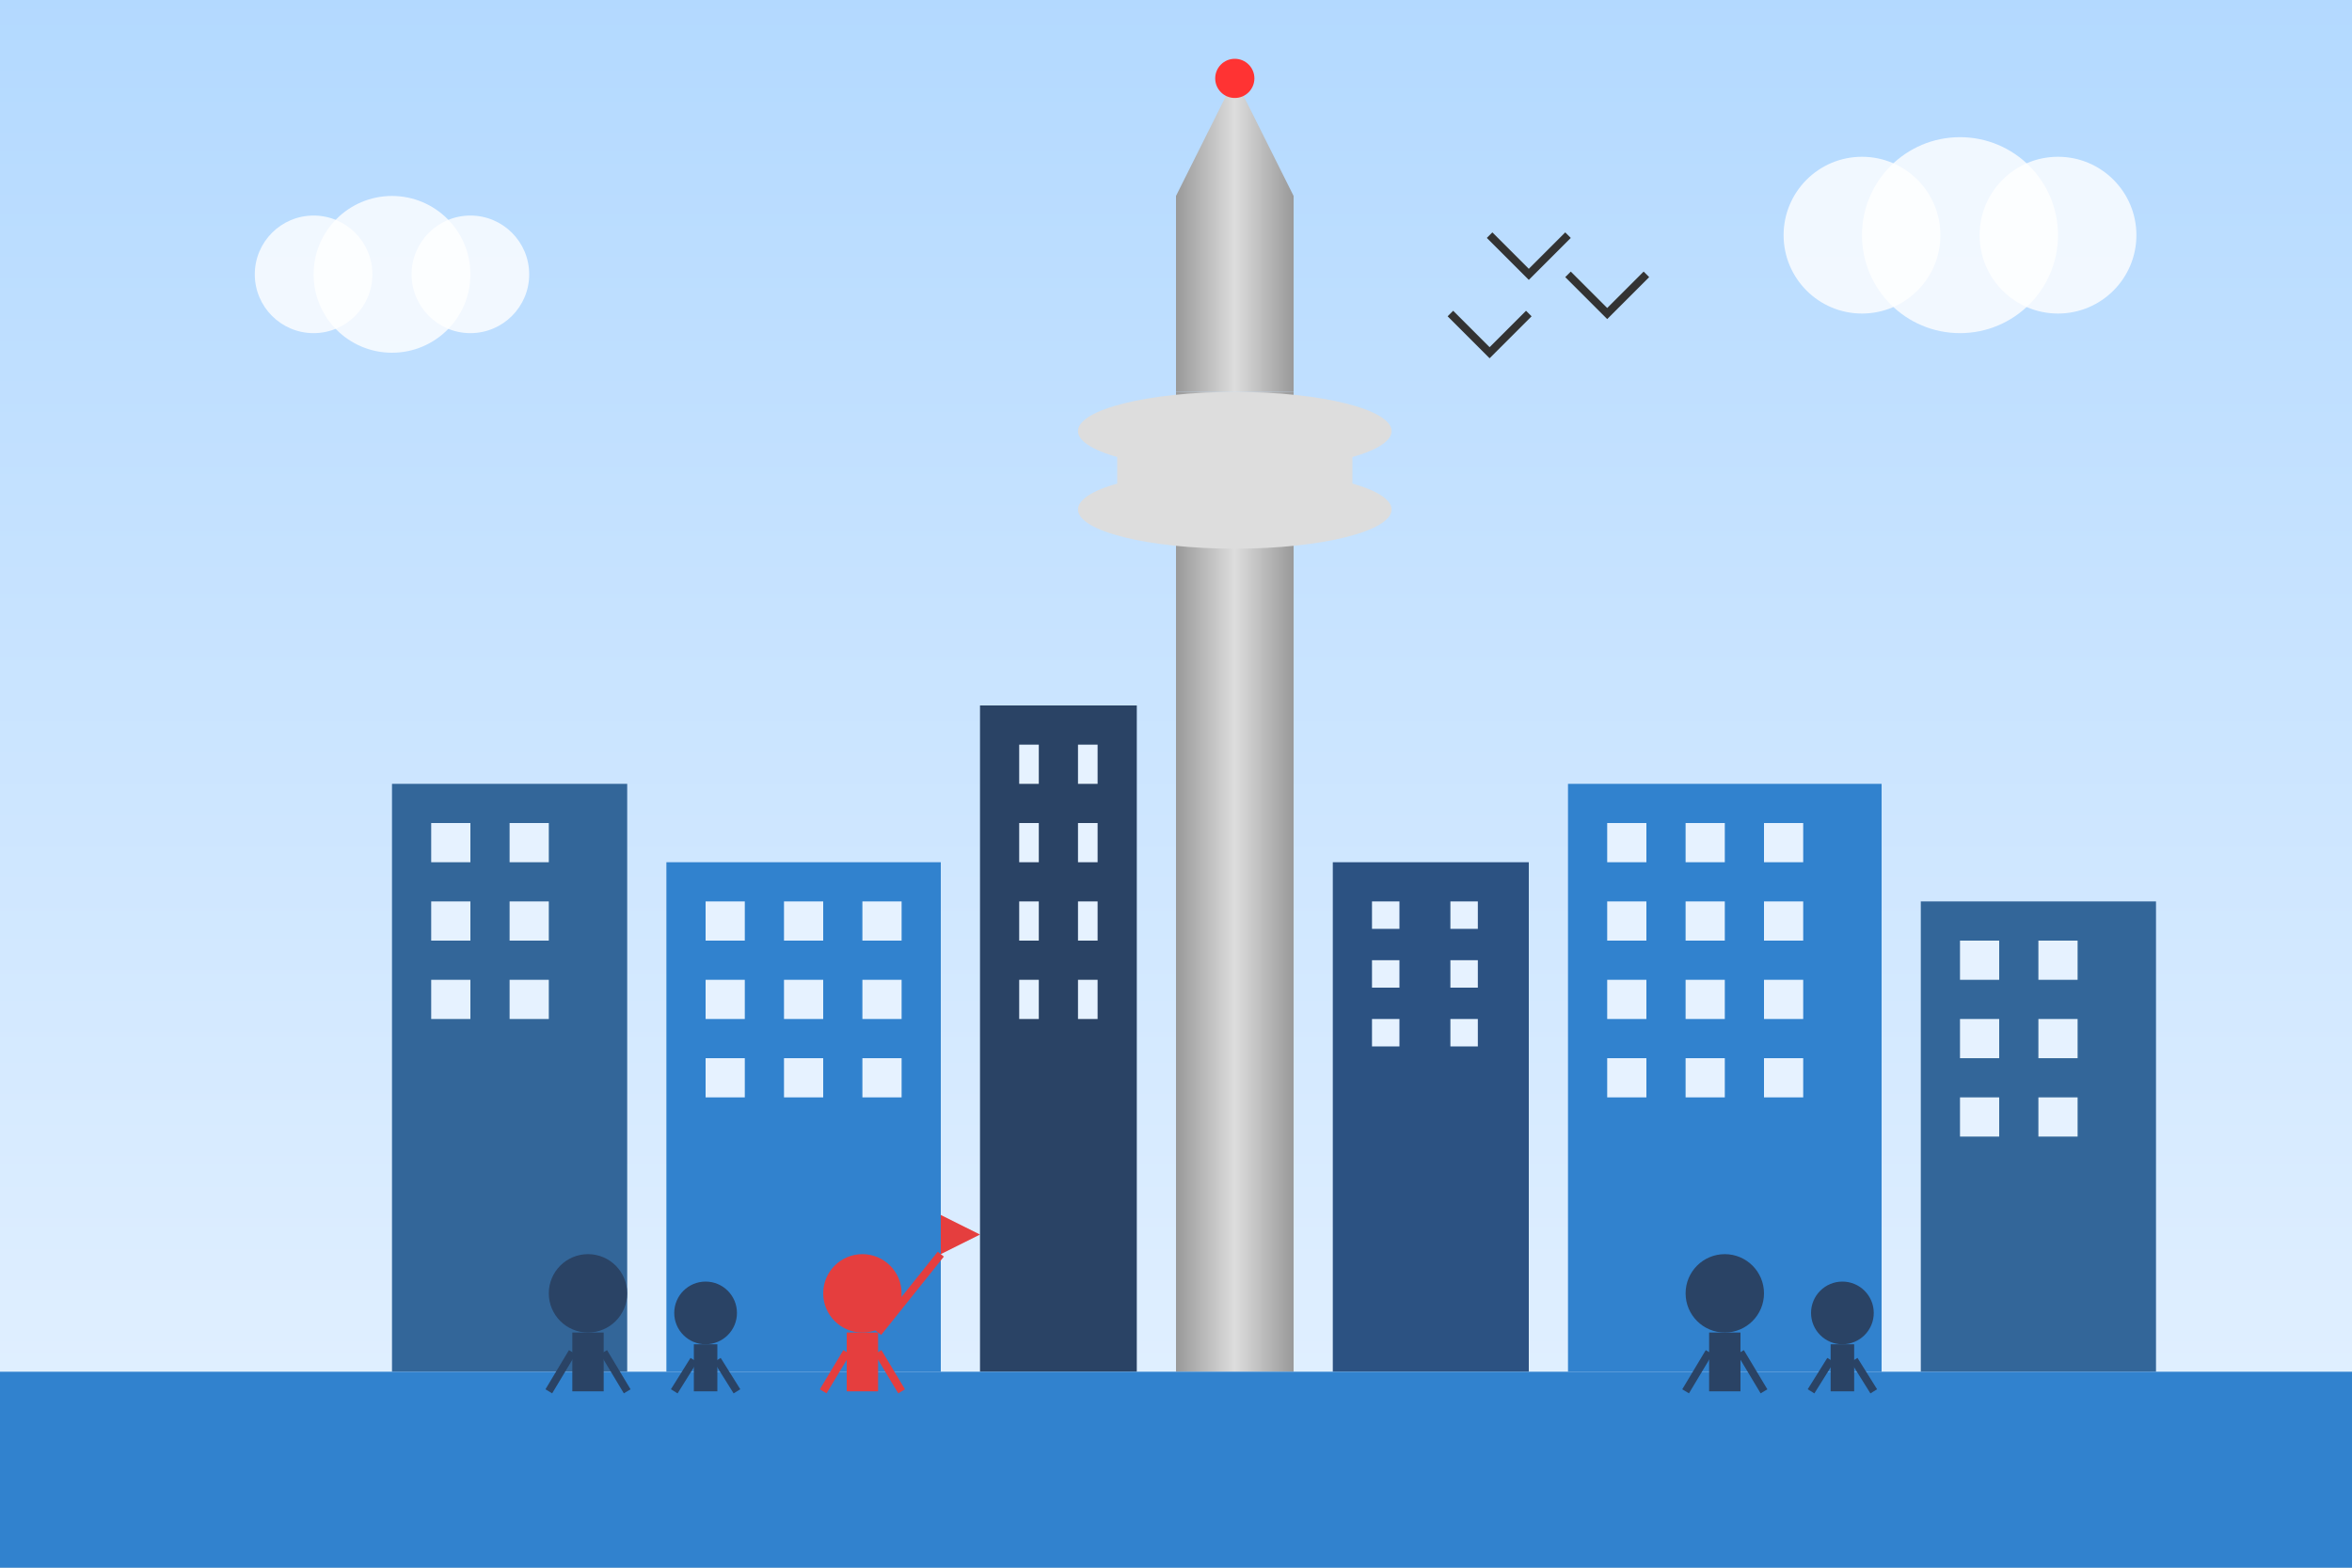 <svg xmlns="http://www.w3.org/2000/svg" width="600" height="400" viewBox="0 0 600 400">
  <rect x="0" y="0" width="600" height="400" fill="#808080" stroke="none"/>
  <!-- Sky Background -->
  <linearGradient id="sky-gradient" x1="0%" y1="0%" x2="0%" y2="100%">
    <stop offset="0%" stop-color="#b3d9ff" />
    <stop offset="100%" stop-color="#e6f2ff" />
  </linearGradient>
  <rect width="600" height="400" fill="url(#sky-gradient)" />
  
  <!-- CN Tower -->
  <linearGradient id="tower-gradient" x1="0%" y1="0%" x2="100%" y2="0%">
    <stop offset="0%" stop-color="#999999" />
    <stop offset="50%" stop-color="#dddddd" />
    <stop offset="100%" stop-color="#999999" />
  </linearGradient>
  
  <!-- Main Tower Structure -->
  <rect x="300" y="100" width="30" height="250" fill="url(#tower-gradient)" />
  
  <!-- Tower Top -->
  <path d="M315,100 L330,100 L330,50 L315,20 L300,50 L300,100 Z" fill="url(#tower-gradient)" />
  <circle cx="315" cy="20" r="5" fill="#ff3333" />
  
  <!-- SkyPod -->
  <ellipse cx="315" cy="110" rx="40" ry="10" fill="#dddddd" />
  <ellipse cx="315" cy="130" rx="40" ry="10" fill="#dddddd" />
  <rect x="285" y="110" width="60" height="20" fill="#dddddd" />
  
  <!-- Buildings -->
  <rect x="100" y="200" width="60" height="150" fill="#336699" />
  <rect x="110" y="210" width="10" height="10" fill="#e6f2ff" />
  <rect x="130" y="210" width="10" height="10" fill="#e6f2ff" />
  <rect x="110" y="230" width="10" height="10" fill="#e6f2ff" />
  <rect x="130" y="230" width="10" height="10" fill="#e6f2ff" />
  <rect x="110" y="250" width="10" height="10" fill="#e6f2ff" />
  <rect x="130" y="250" width="10" height="10" fill="#e6f2ff" />
  
  <rect x="170" y="220" width="70" height="130" fill="#3182ce" />
  <rect x="180" y="230" width="10" height="10" fill="#e6f2ff" />
  <rect x="200" y="230" width="10" height="10" fill="#e6f2ff" />
  <rect x="220" y="230" width="10" height="10" fill="#e6f2ff" />
  <rect x="180" y="250" width="10" height="10" fill="#e6f2ff" />
  <rect x="200" y="250" width="10" height="10" fill="#e6f2ff" />
  <rect x="220" y="250" width="10" height="10" fill="#e6f2ff" />
  <rect x="180" y="270" width="10" height="10" fill="#e6f2ff" />
  <rect x="200" y="270" width="10" height="10" fill="#e6f2ff" />
  <rect x="220" y="270" width="10" height="10" fill="#e6f2ff" />
  
  <rect x="250" y="180" width="40" height="170" fill="#2a4365" />
  <rect x="260" y="190" width="5" height="10" fill="#e6f2ff" />
  <rect x="275" y="190" width="5" height="10" fill="#e6f2ff" />
  <rect x="260" y="210" width="5" height="10" fill="#e6f2ff" />
  <rect x="275" y="210" width="5" height="10" fill="#e6f2ff" />
  <rect x="260" y="230" width="5" height="10" fill="#e6f2ff" />
  <rect x="275" y="230" width="5" height="10" fill="#e6f2ff" />
  <rect x="260" y="250" width="5" height="10" fill="#e6f2ff" />
  <rect x="275" y="250" width="5" height="10" fill="#e6f2ff" />
  
  <rect x="340" y="220" width="50" height="130" fill="#2c5282" />
  <rect x="350" y="230" width="7" height="7" fill="#e6f2ff" />
  <rect x="370" y="230" width="7" height="7" fill="#e6f2ff" />
  <rect x="350" y="245" width="7" height="7" fill="#e6f2ff" />
  <rect x="370" y="245" width="7" height="7" fill="#e6f2ff" />
  <rect x="350" y="260" width="7" height="7" fill="#e6f2ff" />
  <rect x="370" y="260" width="7" height="7" fill="#e6f2ff" />
  
  <rect x="400" y="200" width="80" height="150" fill="#3182ce" />
  <rect x="410" y="210" width="10" height="10" fill="#e6f2ff" />
  <rect x="430" y="210" width="10" height="10" fill="#e6f2ff" />
  <rect x="450" y="210" width="10" height="10" fill="#e6f2ff" />
  <rect x="410" y="230" width="10" height="10" fill="#e6f2ff" />
  <rect x="430" y="230" width="10" height="10" fill="#e6f2ff" />
  <rect x="450" y="230" width="10" height="10" fill="#e6f2ff" />
  <rect x="410" y="250" width="10" height="10" fill="#e6f2ff" />
  <rect x="430" y="250" width="10" height="10" fill="#e6f2ff" />
  <rect x="450" y="250" width="10" height="10" fill="#e6f2ff" />
  <rect x="410" y="270" width="10" height="10" fill="#e6f2ff" />
  <rect x="430" y="270" width="10" height="10" fill="#e6f2ff" />
  <rect x="450" y="270" width="10" height="10" fill="#e6f2ff" />
  
  <rect x="490" y="230" width="60" height="120" fill="#336699" />
  <rect x="500" y="240" width="10" height="10" fill="#e6f2ff" />
  <rect x="520" y="240" width="10" height="10" fill="#e6f2ff" />
  <rect x="500" y="260" width="10" height="10" fill="#e6f2ff" />
  <rect x="520" y="260" width="10" height="10" fill="#e6f2ff" />
  <rect x="500" y="280" width="10" height="10" fill="#e6f2ff" />
  <rect x="520" y="280" width="10" height="10" fill="#e6f2ff" />
  
  <!-- Ground -->
  <rect x="0" y="350" width="600" height="50" fill="#3182ce" />
  
  <!-- People Silhouettes -->
  <circle cx="150" cy="330" r="10" fill="#2a4365" />
  <rect x="146" y="340" width="8" height="15" fill="#2a4365" />
  <line x1="146" y1="345" x2="140" y2="355" stroke="#2a4365" stroke-width="2" />
  <line x1="154" y1="345" x2="160" y2="355" stroke="#2a4365" stroke-width="2" />
  
  <circle cx="180" cy="335" r="8" fill="#2a4365" />
  <rect x="177" y="343" width="6" height="12" fill="#2a4365" />
  <line x1="177" y1="347" x2="172" y2="355" stroke="#2a4365" stroke-width="2" />
  <line x1="183" y1="347" x2="188" y2="355" stroke="#2a4365" stroke-width="2" />
  
  <circle cx="440" cy="330" r="10" fill="#2a4365" />
  <rect x="436" y="340" width="8" height="15" fill="#2a4365" />
  <line x1="436" y1="345" x2="430" y2="355" stroke="#2a4365" stroke-width="2" />
  <line x1="444" y1="345" x2="450" y2="355" stroke="#2a4365" stroke-width="2" />
  
  <circle cx="470" cy="335" r="8" fill="#2a4365" />
  <rect x="467" y="343" width="6" height="12" fill="#2a4365" />
  <line x1="467" y1="347" x2="462" y2="355" stroke="#2a4365" stroke-width="2" />
  <line x1="473" y1="347" x2="478" y2="355" stroke="#2a4365" stroke-width="2" />
  
  <!-- Guide with Flag -->
  <circle cx="220" cy="330" r="10" fill="#e53e3e" />
  <rect x="216" y="340" width="8" height="15" fill="#e53e3e" />
  <line x1="216" y1="345" x2="210" y2="355" stroke="#e53e3e" stroke-width="2" />
  <line x1="224" y1="345" x2="230" y2="355" stroke="#e53e3e" stroke-width="2" />
  <line x1="224" y1="340" x2="240" y2="320" stroke="#e53e3e" stroke-width="2" />
  <polygon points="240,310 240,320 250,315" fill="#e53e3e" />
  
  <!-- Clouds -->
  <circle cx="100" cy="70" r="20" fill="white" opacity="0.8" />
  <circle cx="120" cy="70" r="15" fill="white" opacity="0.8" />
  <circle cx="80" cy="70" r="15" fill="white" opacity="0.8" />
  
  <circle cx="500" cy="60" r="25" fill="white" opacity="0.8" />
  <circle cx="525" cy="60" r="20" fill="white" opacity="0.8" />
  <circle cx="475" cy="60" r="20" fill="white" opacity="0.8" />
  
  <!-- Birds -->
  <path d="M370,80 L380,90 L390,80" fill="none" stroke="#333333" stroke-width="2" />
  <path d="M400,70 L410,80 L420,70" fill="none" stroke="#333333" stroke-width="2" />
  <path d="M380,60 L390,70 L400,60" fill="none" stroke="#333333" stroke-width="2" />
</svg>
